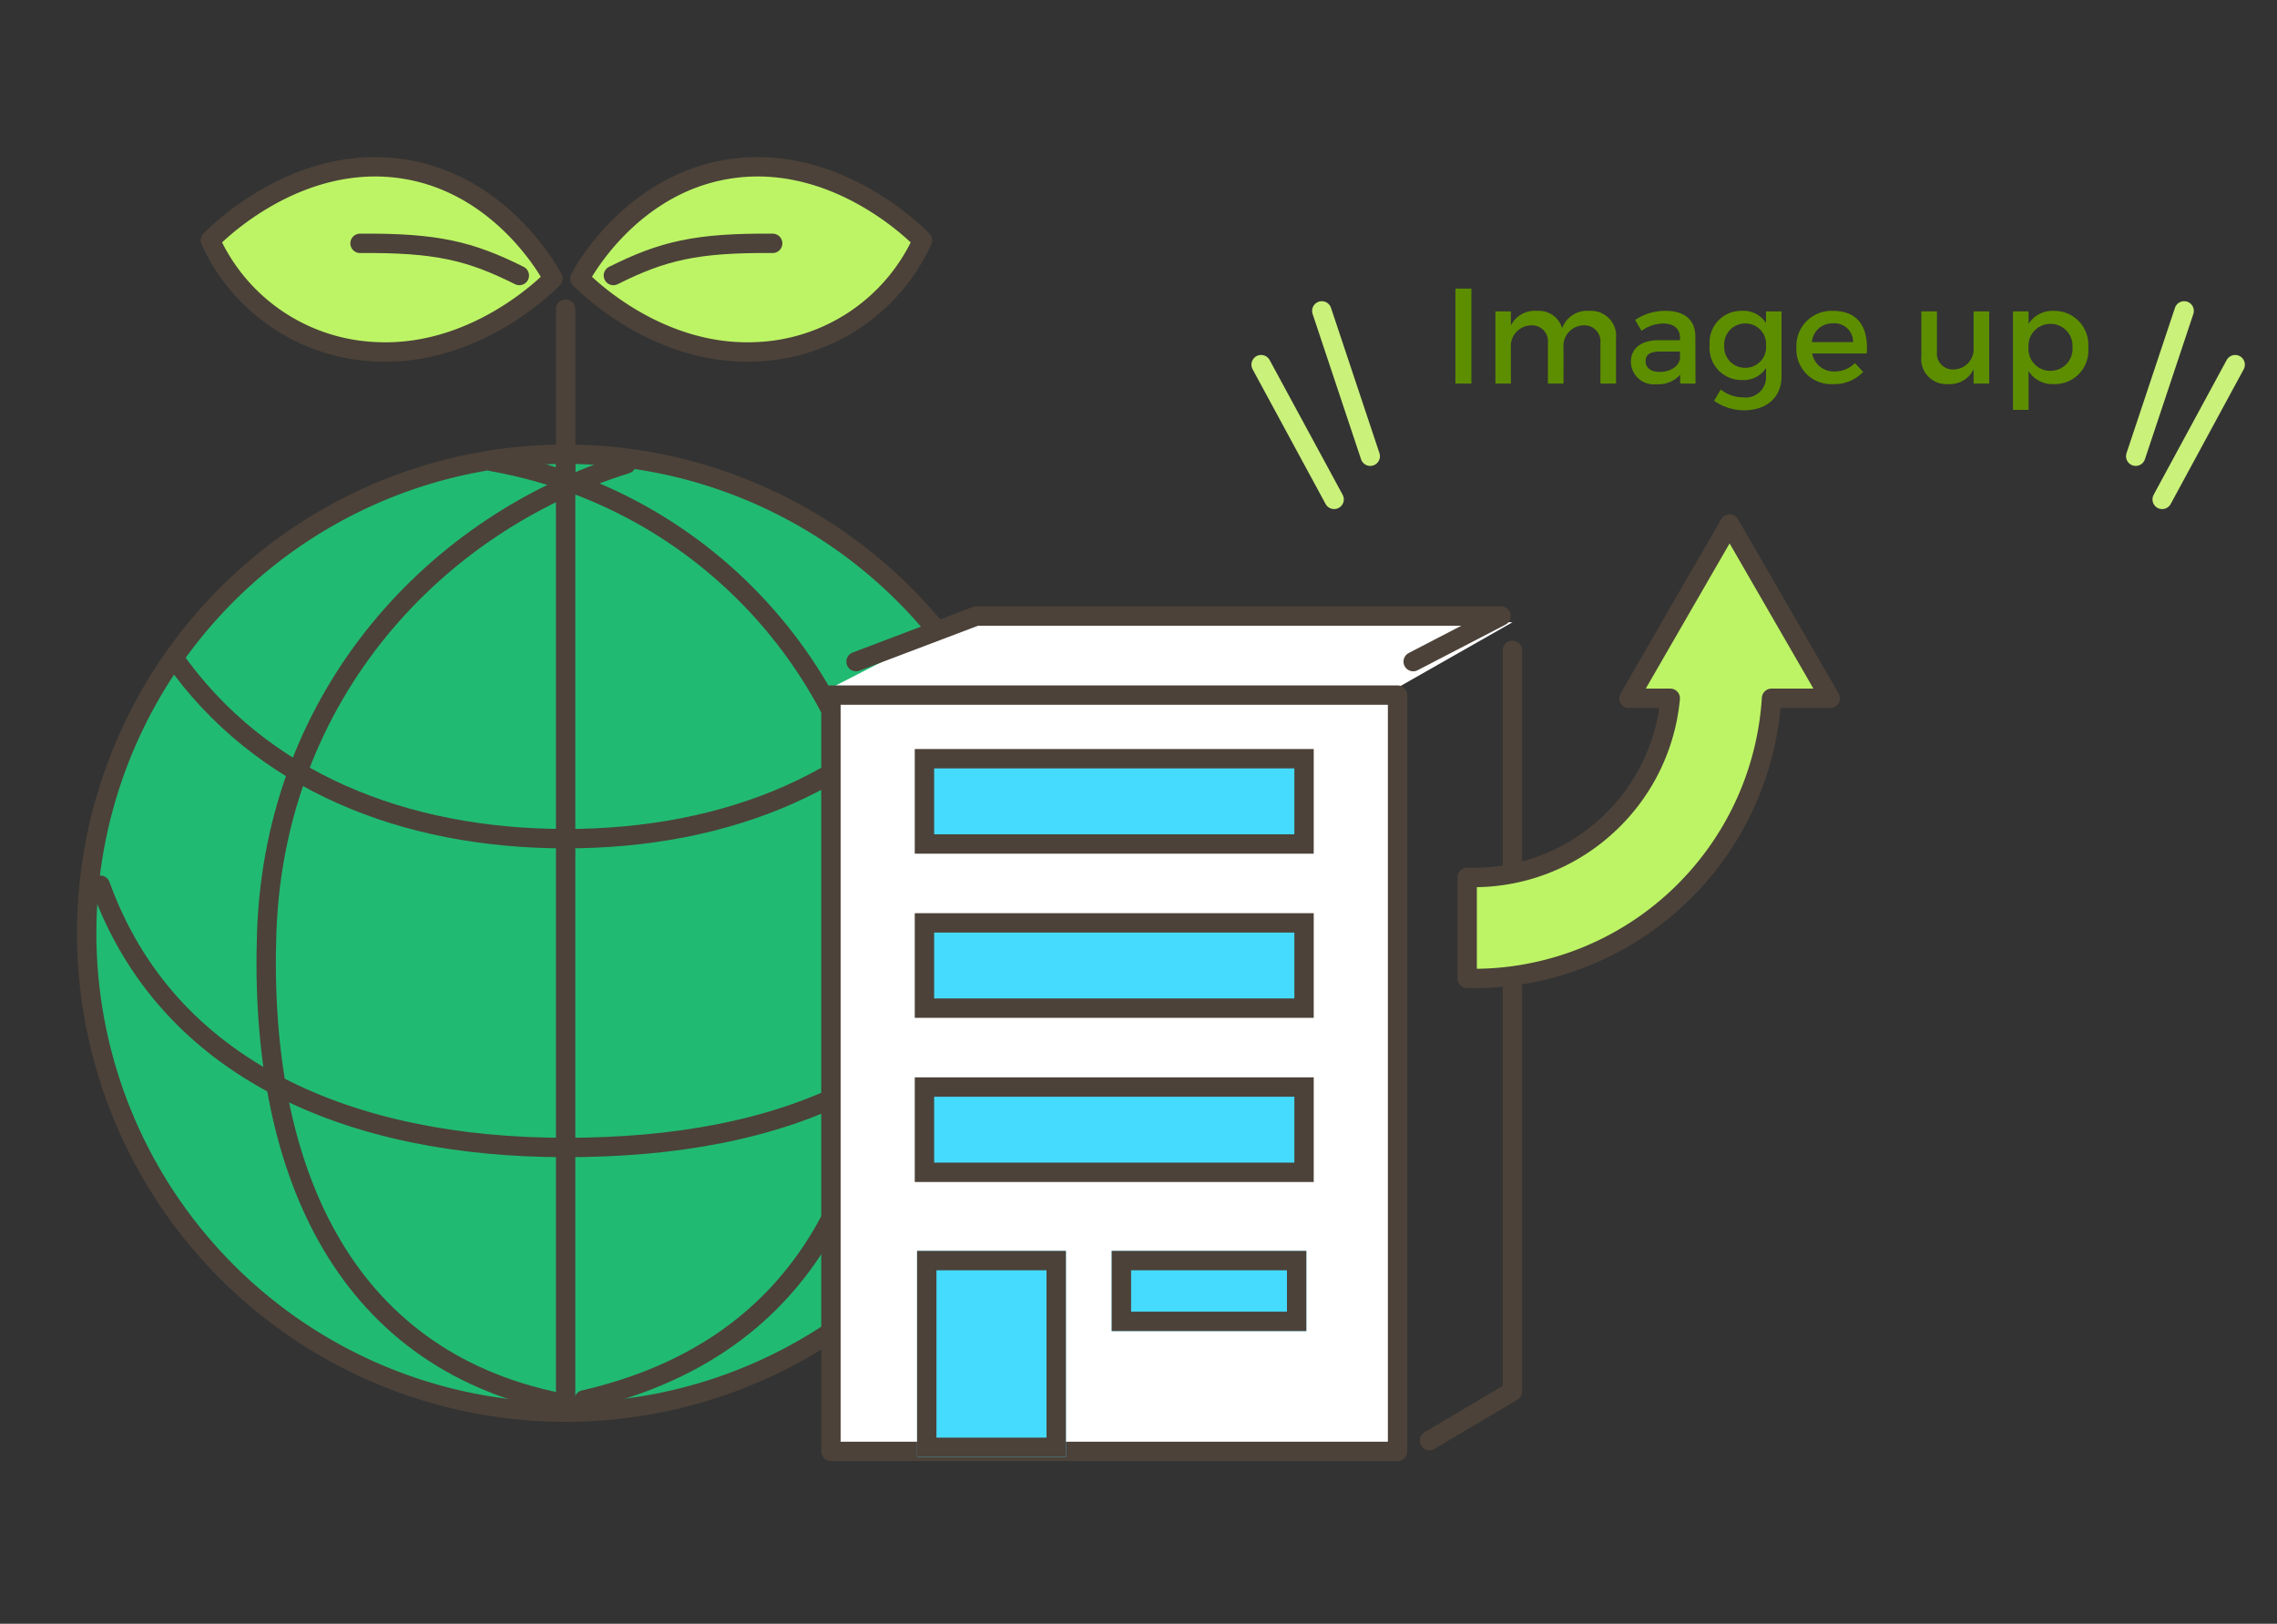 <svg xmlns="http://www.w3.org/2000/svg" xmlns:xlink="http://www.w3.org/1999/xlink" width="235" height="167.58" viewBox="0 0 235 167.58">
  <rect x="0" y="0" width="235" height="167.58" fill="#333333" stroke="none"/>
  <defs>
    <clipPath id="clip-path">
      <rect id="長方形_1526" data-name="長方形 1526" width="235" height="167.58" transform="translate(491.551 1395.784)" fill="#fff"/>
    </clipPath>
  </defs>
  <g id="マスクグループ_2" data-name="マスクグループ 2" transform="translate(-491.551 -1395.784)" clip-path="url(#clip-path)">
    <g id="グループ_2964" data-name="グループ 2964">
      <g id="グループ_2861" data-name="グループ 2861" transform="translate(515.272 -222.248)">
        <g id="グループ_2860" data-name="グループ 2860" transform="translate(-19.404 1660.28)">
          <path id="パス_3059" data-name="パス 3059" d="M49.429,0A49.429,49.429,0,1,1,0,49.429,49.429,49.429,0,0,1,49.429,0Z" transform="translate(0 98.378) rotate(-84.345)" fill="#21ba72" stroke="#4c4239" stroke-linecap="round" stroke-width="2"/>
          <path id="パス_3026" data-name="パス 3026" d="M67.5,1817.059c-22.538-4.6-30.93-24.548-30.131-48.431C38.2,1743.846,55,1726.216,74.494,1720.2" transform="translate(-14.163 -1714.569)" fill="none" stroke="#4c4239" stroke-linecap="round" stroke-linejoin="round" stroke-width="2"/>
          <path id="パス_3027" data-name="パス 3027" d="M76.988,1719.8c23.139,4.12,40.346,24.043,40.706,48.662.385,26.295-9.326,43.108-31.253,48.166" transform="translate(-30.481 -1714.404)" fill="none" stroke="#4c4239" stroke-linecap="round" stroke-linejoin="round" stroke-width="2"/>
          <path id="パス_3028" data-name="パス 3028" d="M102.008,1754.184c-8.945,12.706-23.726,18.667-40.446,18.667s-31.5-5.958-40.441-18.66" transform="translate(-7.503 -1728.546)" fill="none" stroke="#4c4239" stroke-linecap="round" stroke-linejoin="round" stroke-width="2"/>
          <path id="パス_3029" data-name="パス 3029" d="M104.441,1794.048c-7.62,19.947-25.85,27.071-48.175,27.071-22.181,0-41.131-7.948-48.022-27.071" transform="translate(-2.206 -1744.942)" fill="none" stroke="#4c4239" stroke-linecap="round" stroke-linejoin="round" stroke-width="2"/>
          <line id="線_107" data-name="線 107" y2="98.859" transform="translate(54.06 4.63)" fill="none" stroke="#4c4239" stroke-linecap="round" stroke-linejoin="round" stroke-width="2"/>
        </g>
        <path id="パス_3030" data-name="パス 3030" d="M33.347,1646.775s-5.249-10.266-16.367-11.426c-10.9-1.137-18.987,7.49-18.987,7.49a19.644,19.644,0,0,0,17.214,11.5C25.782,1654.8,33.347,1646.775,33.347,1646.775Z" transform="translate(-0.003)" fill="#bdf465" stroke="#4c4239" stroke-linecap="round" stroke-linejoin="round" stroke-width="2"/>
        <path id="パス_3031" data-name="パス 3031" d="M53.1,1658.334c-5.095-2.547-8.568-3.385-16.442-3.319" transform="translate(-23.222 -11.868)" fill="none" stroke="#4c4239" stroke-linecap="round" stroke-linejoin="round" stroke-width="2"/>
        <path id="パス_3032" data-name="パス 3032" d="M93.426,1646.775s5.249-10.266,16.367-11.426c10.9-1.137,18.987,7.49,18.987,7.49a19.644,19.644,0,0,1-17.214,11.5C100.991,1654.8,93.426,1646.775,93.426,1646.775Z" transform="translate(-57.303)" fill="#bdf465" stroke="#4c4239" stroke-linecap="round" stroke-linejoin="round" stroke-width="2"/>
        <path id="パス_3033" data-name="パス 3033" d="M102.086,1658.334c5.095-2.547,8.568-3.385,16.442-3.319" transform="translate(-62.503 -11.868)" fill="none" stroke="#4c4239" stroke-linecap="round" stroke-linejoin="round" stroke-width="2"/>
        <line id="線_108" data-name="線 108" y2="18.68" transform="translate(34.656 1649.94)" fill="none" stroke="#4c4239" stroke-linecap="round" stroke-linejoin="round" stroke-width="2"/>
      </g>
      <g id="グループ_2872" data-name="グループ 2872" transform="translate(3.469 -30.879)">
        <g id="グループ_2869" data-name="グループ 2869" transform="translate(-26.52 -8.333)">
          <path id="パス_3038" data-name="パス 3038" d="M1946.689,1495.281l-15.81,8.109h58.5l12.606-7.173Z" transform="translate(-1331.287 3)" fill="#fff"/>
          <g id="グループ_2868" data-name="グループ 2868" transform="translate(600.359 1498.575)">
            <g id="グループ_2867" data-name="グループ 2867" transform="translate(0 8.156)">
              <g id="グループ_2866" data-name="グループ 2866" transform="translate(0 0)">
                <rect id="長方形_1497" data-name="長方形 1497" width="58.48" height="78.053" fill="#fff" stroke="#4c4239" stroke-linecap="round" stroke-linejoin="round" stroke-width="2"/>
                <rect id="長方形_1498" data-name="長方形 1498" width="39.176" height="8.8" transform="translate(9.652 6.567)" fill="#45dbff" stroke="#4c4239" stroke-width="2"/>
                <rect id="長方形_1499" data-name="長方形 1499" width="39.176" height="8.8" transform="translate(9.652 23.509)" fill="#45dbff" stroke="#4c4239" stroke-width="2"/>
                <rect id="長方形_1500" data-name="長方形 1500" width="39.176" height="8.8" transform="translate(9.652 40.451)" fill="#45dbff" stroke="#4c4239" stroke-width="2"/>
              </g>
              <g id="長方形_1501" data-name="長方形 1501" transform="translate(8.89 57.363)" fill="#45dbff" stroke="#4c4239" stroke-width="2">
                <rect width="15.361" height="21.269" stroke="none"/>
                <rect x="1" y="1" width="13.361" height="19.269" fill="none"/>
              </g>
              <g id="長方形_1502" data-name="長方形 1502" transform="translate(28.977 57.363)" fill="#45dbff" stroke="#4c4239" stroke-width="2">
                <rect width="20.087" height="8.271" stroke="none"/>
                <rect x="1" y="1" width="18.087" height="6.271" fill="none"/>
              </g>
            </g>
            <path id="パス_3036" data-name="パス 3036" d="M1938.435,1498.252l12.4-4.7H2005l-9.065,4.7" transform="translate(-1935.843 -1493.551)" fill="#fff" stroke="#4c4239" stroke-linecap="round" stroke-linejoin="round" stroke-width="2"/>
            <path id="パス_3037" data-name="パス 3037" d="M1987.591,1579.924l8.563-5.082v-76.481" transform="translate(-1925.819 -1494.828)" fill="none" stroke="#4c4239" stroke-linecap="round" stroke-linejoin="round" stroke-width="2"/>
          </g>
        </g>
        <g id="グループ_2871" data-name="グループ 2871" transform="translate(-13 14.247)">
          <path id="前面オブジェクトで型抜き_4" data-name="前面オブジェクトで型抜き 4" d="M-1237.829,49.906c-.222,0-.447,0-.67-.007V39.471c.215.007.44.011.67.011a20.309,20.309,0,0,0,13.764-5.364,20.335,20.335,0,0,0,6.528-13.132h-4.26L-1211.414,3l10.383,17.986h-6.055A30.837,30.837,0,0,1-1237.829,49.906Z" transform="translate(1891 1463.495)" fill="#bdf465" stroke="#4c4239" stroke-linecap="round" stroke-linejoin="round" stroke-width="2"/>
          <g id="グループ_2870" data-name="グループ 2870">
            <path id="パス_3117" data-name="パス 3117" d="M1.288-9.8V0H2.94V-9.8ZM15.134-7.5a2.736,2.736,0,0,0-2.828,1.792A2.5,2.5,0,0,0,9.716-7.5a2.752,2.752,0,0,0-2.7,1.5V-7.448h-1.6V0h1.6V-3.682A2.132,2.132,0,0,1,9.086-6.006a1.645,1.645,0,0,1,1.75,1.82V0h1.61V-3.682A2.12,2.12,0,0,1,14.49-6.006a1.656,1.656,0,0,1,1.764,1.82V0h1.61V-4.634A2.585,2.585,0,0,0,15.134-7.5ZM26.068,0l-.014-4.886C26.04-6.524,24.962-7.5,23.044-7.5a5.455,5.455,0,0,0-3.206.938l.658,1.12a3.926,3.926,0,0,1,2.2-.756c1.176,0,1.778.56,1.778,1.5v.224H22.218C20.426-4.466,19.4-3.6,19.4-2.24A2.358,2.358,0,0,0,22.022.07a3.02,3.02,0,0,0,2.464-.98V0Zm-3.71-1.2c-.9,0-1.442-.434-1.442-1.106,0-.714.49-.994,1.54-.994h2.016v.686C24.388-1.806,23.506-1.2,22.358-1.2Zm10.99-6.244v1.2a2.778,2.778,0,0,0-2.52-1.26,3.264,3.264,0,0,0-3.3,3.542,3.3,3.3,0,0,0,3.36,3.6,2.727,2.727,0,0,0,2.464-1.26v.938A2.094,2.094,0,0,1,31.01,1.428,3.762,3.762,0,0,1,28.672.616l-.686,1.162a5.417,5.417,0,0,0,3.094.98c2.338,0,3.864-1.344,3.864-3.486v-6.72ZM31.206-1.624a2.145,2.145,0,0,1-2.17-2.3A2.149,2.149,0,0,1,31.206-6.2,2.12,2.12,0,0,1,33.348-3.92,2.132,2.132,0,0,1,31.206-1.624ZM40.25-7.5A3.616,3.616,0,0,0,36.484-3.71,3.582,3.582,0,0,0,40.292.056a4.053,4.053,0,0,0,3.08-1.26l-.854-.91a2.9,2.9,0,0,1-2.1.868,2.268,2.268,0,0,1-2.31-1.862h5.628C43.932-5.8,42.868-7.5,40.25-7.5Zm-2.17,3.22a2.11,2.11,0,0,1,2.184-1.932,1.913,1.913,0,0,1,2.072,1.932ZM54.768-7.448V-3.78a2.1,2.1,0,0,1-2.044,2.324,1.638,1.638,0,0,1-1.736-1.806V-7.448h-1.61v4.634a2.585,2.585,0,0,0,2.73,2.87,2.745,2.745,0,0,0,2.66-1.512V0h1.61V-7.448ZM63.042-7.5a2.91,2.91,0,0,0-2.6,1.344V-7.448h-1.61V2.716h1.61v-4A2.926,2.926,0,0,0,63.07.056,3.451,3.451,0,0,0,66.6-3.7,3.5,3.5,0,0,0,63.042-7.5Zm-.336,6.188a2.253,2.253,0,0,1-2.268-2.436A2.253,2.253,0,0,1,62.706-6.16a2.26,2.26,0,0,1,2.268,2.408A2.261,2.261,0,0,1,62.706-1.316Z" transform="translate(650 1452)" fill="#5d8e00"/>
            <line id="線_128" data-name="線 128" x2="5" y2="15" transform="translate(637.5 1444.5)" fill="none" stroke="#caf17a" stroke-linecap="round" stroke-width="2"/>
            <line id="線_129" data-name="線 129" x1="5" y2="15" transform="translate(721.5 1444.5)" fill="none" stroke="#caf17a" stroke-linecap="round" stroke-width="2"/>
            <line id="線_130" data-name="線 130" x1="5" y2="15" transform="matrix(0.985, 0.174, -0.174, 0.985, 726.84, 1449.18)" fill="none" stroke="#caf17a" stroke-linecap="round" stroke-width="2"/>
            <line id="線_131" data-name="線 131" x2="5" y2="15" transform="matrix(0.985, -0.174, 0.174, 0.985, 631.236, 1450.048)" fill="none" stroke="#caf17a" stroke-linecap="round" stroke-width="2"/>
          </g>
        </g>
      </g>
    </g>
  </g>
</svg>
